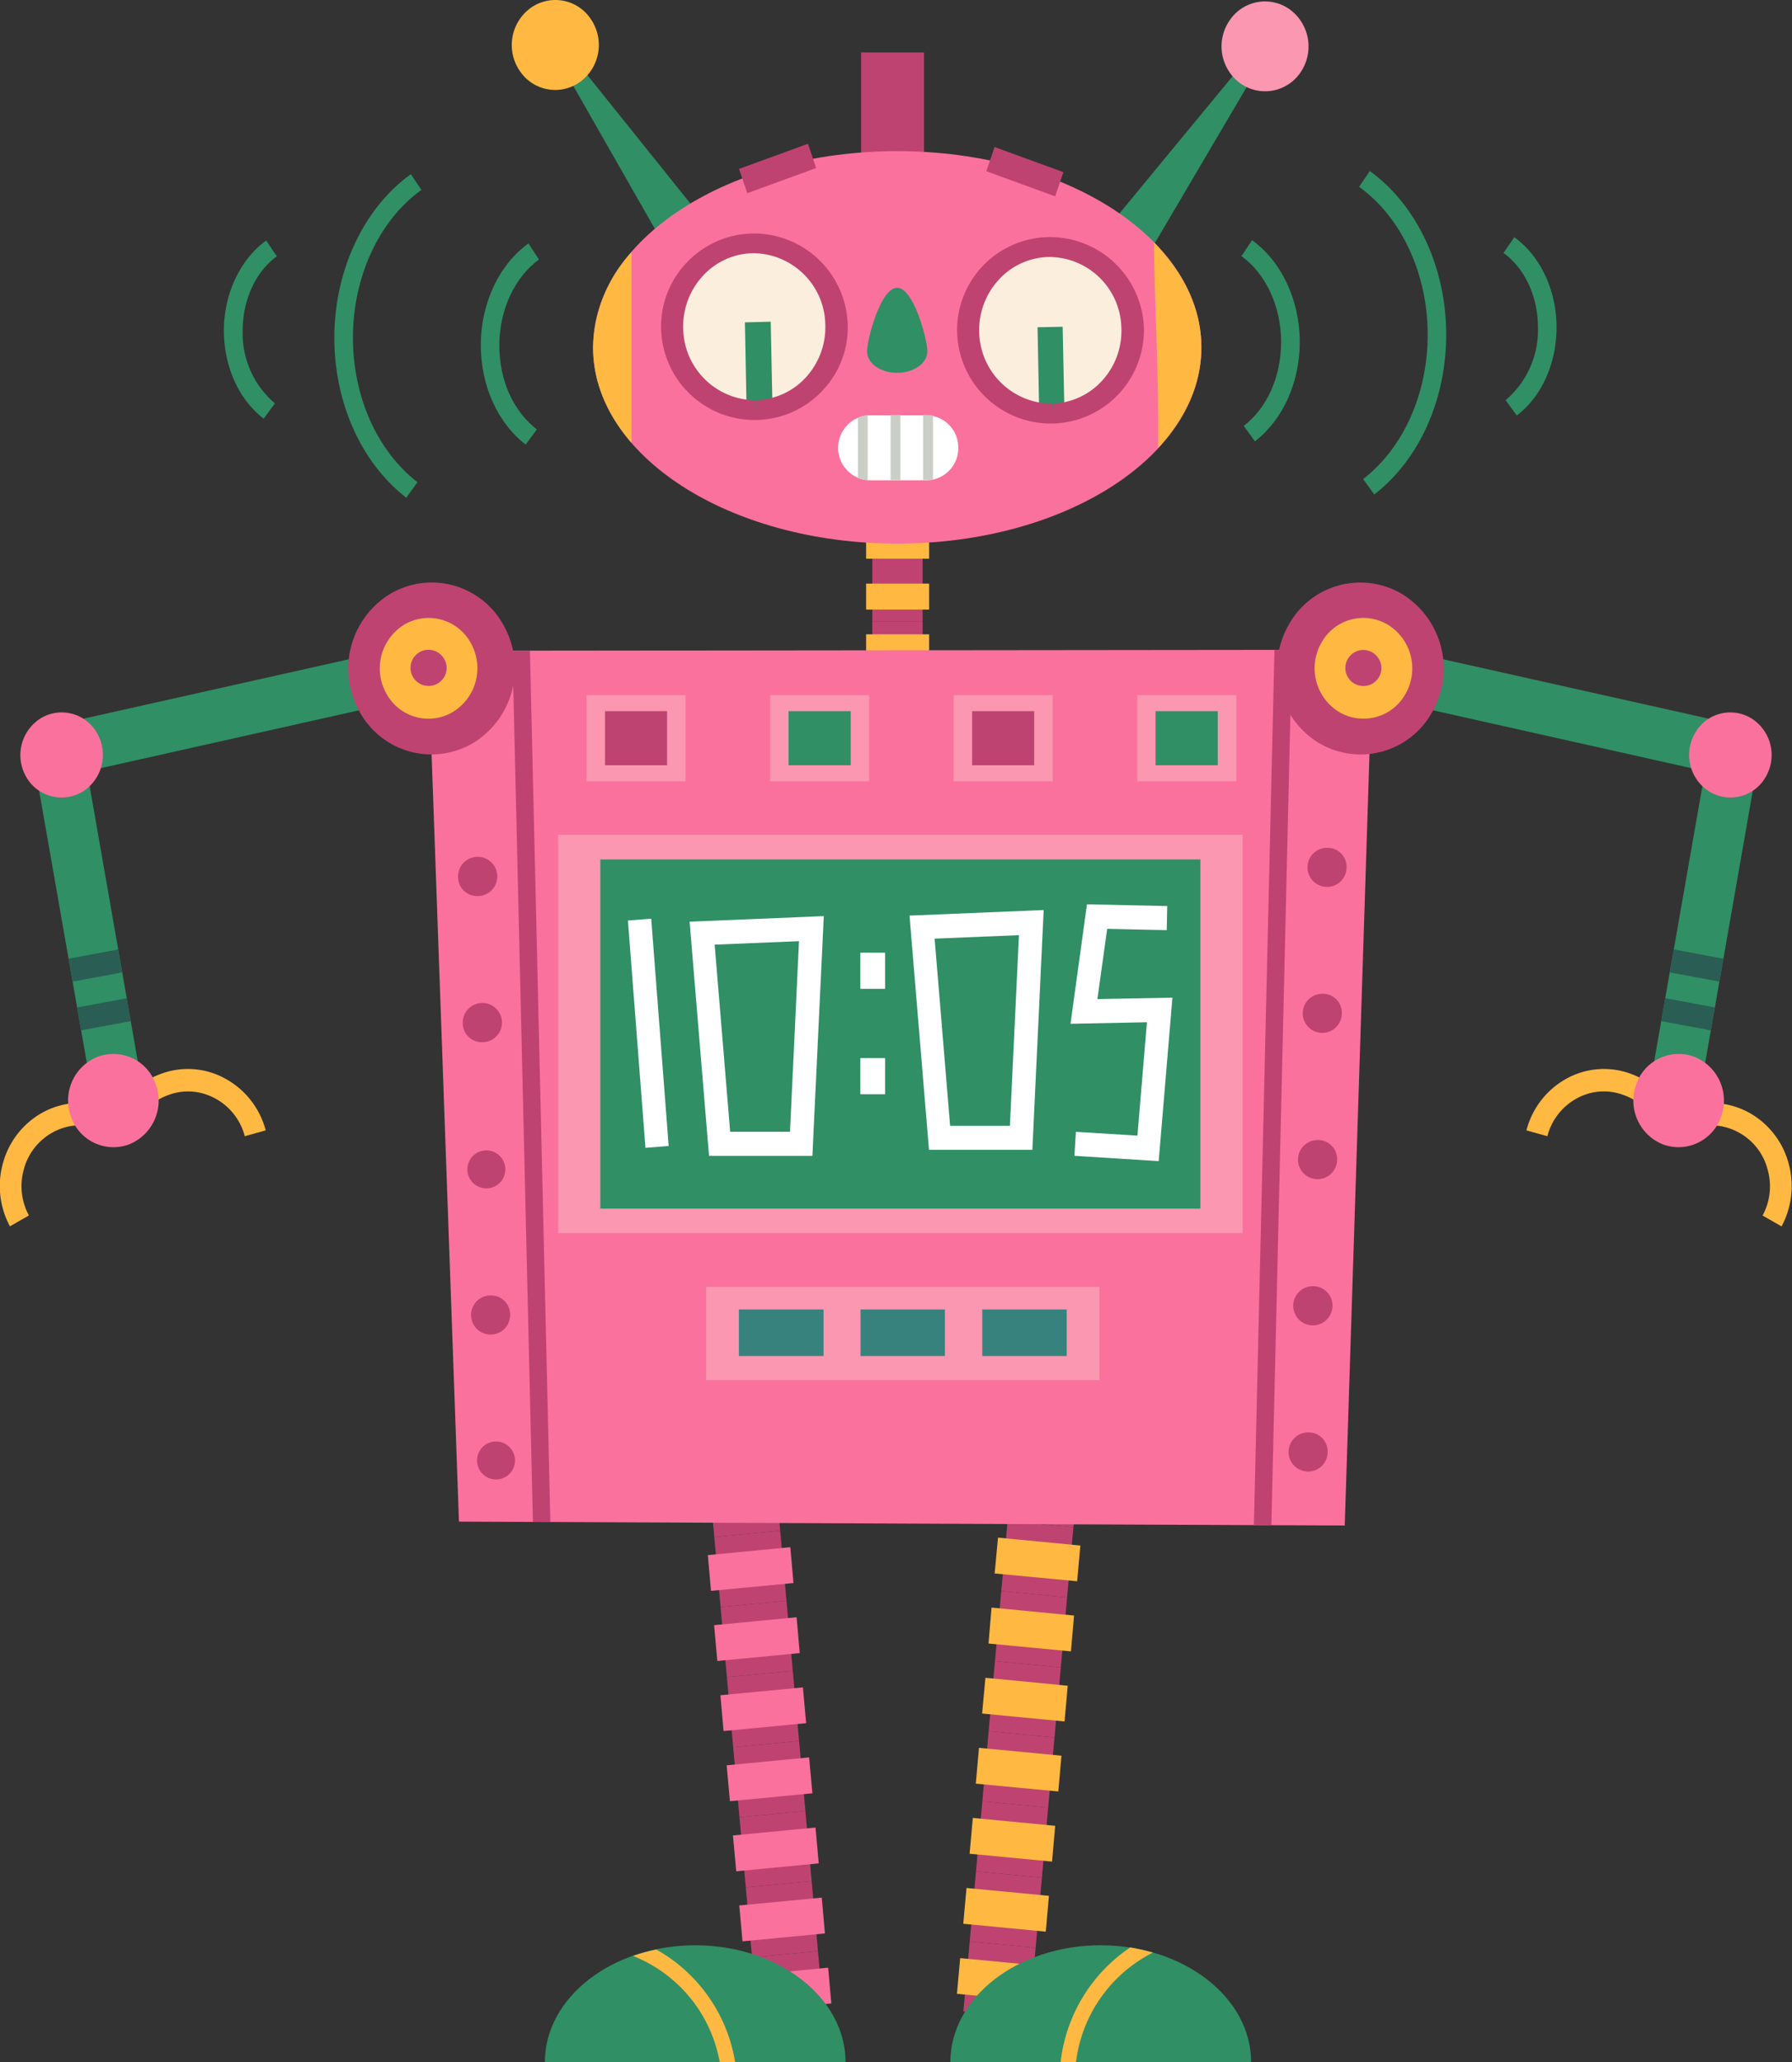 <svg xmlns="http://www.w3.org/2000/svg" viewBox="0 0 283.27 325.77"><rect x="0" y="0" width="283.27" height="325.77" fill="#333333" stroke="none"/><defs><style>.cls-1{fill:#bf4370;}.cls-2{fill:#ffb942;}.cls-3{fill:#308f65;}.cls-4{fill:#fb97b0;}.cls-5{fill:#fb719d;}.cls-6{fill:#fff;}.cls-7{fill:#fbeedc;}.cls-8{fill:#c9cfc6;}.cls-9{fill:#37827d;}.cls-10{fill:#2a5d53;}</style></defs><g id="Слой_2" data-name="Слой 2"><g id="_Layer_" data-name="&lt;Layer&gt;"><rect class="cls-1" x="137.89" y="82.18" width="7.95" height="8.02"/><rect class="cls-2" x="136.91" y="84.18" width="9.96" height="4.09"/><rect class="cls-1" x="137.89" y="90.19" width="7.95" height="8.03"/><rect class="cls-2" x="136.91" y="92.2" width="9.96" height="4.1"/><rect class="cls-1" x="137.89" y="98.23" width="7.95" height="8.02"/><rect class="cls-2" x="136.91" y="100.21" width="9.96" height="4.1"/><rect class="cls-1" x="136.12" y="8.29" width="9.95" height="19.79"/><path class="cls-3" d="M106.46,41.31l6.24-4.71L88.26,6.15c-.45.31-.89.64-1.33.95Z"/><path class="cls-2" d="M93.32,2.91a7.23,7.23,0,0,1-1.49,9.93,6.72,6.72,0,0,1-9.6-1.54,7.24,7.24,0,0,1,1.5-9.93A6.71,6.71,0,0,1,93.32,2.91Z"/><path class="cls-3" d="M180.85,41.29l-6.19-4.79L199.51,6.39l1.3,1Z"/><path class="cls-4" d="M194.46,3.1A7.23,7.23,0,0,0,195.84,13a6.75,6.75,0,0,0,9.64-1.42,7.26,7.26,0,0,0-1.4-9.94A6.71,6.71,0,0,0,194.46,3.1Z"/><polygon class="cls-1" points="110.94 220.67 109.92 209.6 120.34 208.6 121.34 219.67 110.94 220.67"/><polygon class="cls-5" points="109.43 218.13 108.9 212.47 121.93 211.22 122.44 216.88 109.43 218.13"/><polygon class="cls-1" points="111.92 231.75 110.94 220.67 121.34 219.67 122.34 230.74 111.92 231.75"/><polygon class="cls-5" points="110.4 229.19 109.9 223.55 122.93 222.29 123.44 227.96 110.4 229.19"/><polygon class="cls-1" points="112.91 242.82 111.92 231.75 122.34 230.74 123.33 241.82 112.91 242.82"/><polygon class="cls-5" points="111.41 240.27 110.89 234.61 123.93 233.37 124.44 239.02 111.41 240.27"/><polygon class="cls-1" points="113.91 253.89 112.91 242.82 123.33 241.82 124.32 252.89 113.91 253.89"/><polygon class="cls-5" points="112.39 251.33 111.89 245.68 124.93 244.43 125.43 250.09 112.39 251.33"/><polygon class="cls-1" points="114.9 264.96 113.91 253.89 124.32 252.89 125.32 263.96 114.9 264.96"/><polygon class="cls-5" points="113.39 262.41 112.88 256.75 125.92 255.5 126.42 261.16 113.39 262.41"/><polygon class="cls-1" points="115.9 276.04 114.9 264.96 125.32 263.96 126.32 275.04 115.9 276.04"/><polygon class="cls-5" points="114.38 273.48 113.88 267.82 126.92 266.58 127.43 272.23 114.38 273.48"/><polygon class="cls-1" points="116.89 287.09 115.9 276.04 126.32 275.04 127.31 286.11 116.89 287.09"/><polygon class="cls-5" points="115.38 284.56 114.87 278.89 127.9 277.64 128.42 283.31 115.38 284.56"/><polygon class="cls-1" points="117.89 298.17 116.89 287.09 127.31 286.11 128.3 297.18 117.89 298.17"/><polygon class="cls-5" points="116.38 295.63 115.86 289.97 128.91 288.72 129.42 294.38 116.38 295.63"/><polygon class="cls-1" points="118.88 309.24 117.89 298.17 128.3 297.18 129.3 308.24 118.88 309.24"/><polygon class="cls-5" points="117.37 306.7 116.86 301.03 129.9 299.79 130.4 305.45 117.37 306.7"/><polygon class="cls-1" points="119.88 320.32 118.88 309.24 129.3 308.24 130.3 319.31 119.88 320.32"/><polygon class="cls-5" points="118.37 317.77 117.86 312.11 130.91 310.86 131.41 316.51 118.37 317.77"/><polygon class="cls-1" points="161.26 218.16 162.26 207.07 172.67 208.07 171.66 219.15 161.26 218.16"/><polygon class="cls-2" points="160.22 215.35 160.73 209.7 173.76 210.94 173.26 216.61 160.22 215.35"/><polygon class="cls-1" points="160.26 229.22 161.26 218.16 171.66 219.15 170.66 230.2 160.26 229.22"/><polygon class="cls-2" points="159.23 226.42 159.74 220.77 172.77 222.02 172.26 227.67 159.23 226.42"/><polygon class="cls-1" points="159.28 240.29 160.26 229.22 170.66 230.2 169.68 241.29 159.28 240.29"/><polygon class="cls-2" points="158.23 237.5 158.74 231.84 171.78 233.09 171.28 238.75 158.23 237.5"/><polygon class="cls-1" points="158.28 251.35 159.28 240.29 169.68 241.29 168.68 252.36 158.28 251.35"/><polygon class="cls-2" points="157.23 248.58 157.76 242.92 170.78 244.17 170.27 249.81 157.23 248.58"/><polygon class="cls-1" points="157.28 262.42 158.28 251.35 168.68 252.36 167.69 263.43 157.28 262.42"/><polygon class="cls-2" points="156.26 259.65 156.74 253.97 169.78 255.23 169.29 260.89 156.26 259.65"/><polygon class="cls-1" points="156.28 273.49 157.28 262.42 167.69 263.43 166.69 274.5 156.28 273.49"/><polygon class="cls-2" points="155.25 270.71 155.77 265.06 168.78 266.32 168.28 271.96 155.25 270.71"/><polygon class="cls-1" points="155.28 284.58 156.28 273.49 166.69 274.5 165.69 285.57 155.28 284.58"/><polygon class="cls-2" points="154.25 281.79 154.75 276.13 167.79 277.37 167.29 283.02 154.25 281.79"/><polygon class="cls-1" points="154.28 295.64 155.28 284.58 165.69 285.57 164.7 296.64 154.28 295.64"/><polygon class="cls-2" points="153.27 292.86 153.78 287.2 166.8 288.45 166.3 294.1 153.27 292.86"/><polygon class="cls-1" points="153.29 306.72 154.28 295.64 164.7 296.64 163.71 307.71 153.29 306.72"/><polygon class="cls-2" points="152.27 303.92 152.78 298.27 165.81 299.51 165.31 305.17 152.27 303.92"/><polygon class="cls-1" points="152.29 317.78 153.29 306.72 163.71 307.71 162.72 318.78 152.29 317.78"/><polygon class="cls-2" points="151.27 314.99 151.78 309.35 164.82 310.59 164.31 316.25 151.27 314.99"/><path class="cls-5" d="M189.91,54.88c0,17.14-21.52,31-48.08,31S93.75,72,93.75,54.88s21.52-31,48.08-31S189.91,37.77,189.91,54.88Z"/><path class="cls-2" d="M93.75,54.88c0,5.5,2.2,10.62,6.08,15.09V39.83A22.84,22.84,0,0,0,93.75,54.88Z"/><path class="cls-2" d="M182.4,38.29c.14,10.44.8,21.49.67,32.49,4.32-4.65,6.84-10.07,6.84-15.9C189.91,48.77,187.13,43.1,182.4,38.29Z"/><path class="cls-3" d="M109.9,307.32c-13.14,0-23.77,8.26-23.77,18.45h47.53C133.66,315.58,123,307.32,109.9,307.32Z"/><path class="cls-3" d="M174,307.32c-13.14,0-23.77,8.26-23.77,18.45h47.54C197.78,315.58,187.13,307.32,174,307.32Z"/><path class="cls-2" d="M103.76,308a27.59,27.59,0,0,0-3.7,1,22.27,22.27,0,0,1,13.71,16.79h2.44A25,25,0,0,0,103.76,308Z"/><path class="cls-2" d="M170.09,325.77a22.42,22.42,0,0,1,12.15-17.29,32.12,32.12,0,0,0-3.58-.82,25.24,25.24,0,0,0-11,18.11Z"/><path class="cls-6" d="M151.48,70.76a5.07,5.07,0,0,1-5,5.12H137.4a5.14,5.14,0,0,1,0-10.27h9.09A5.08,5.08,0,0,1,151.48,70.76Z"/><path class="cls-7" d="M132.27,51.19a13,13,0,1,1-13.46-12.71A13.06,13.06,0,0,1,132.27,51.19Z"/><polygon class="cls-3" points="122.14 65.72 118.04 65.81 117.75 50.93 121.83 50.82 122.14 65.72"/><path class="cls-7" d="M179.06,51.75A13,13,0,1,1,165.6,39,13.08,13.08,0,0,1,179.06,51.75Z"/><polygon class="cls-3" points="168.28 66.11 164.29 66.18 164.01 51.7 167.98 51.62 168.28 66.11"/><path class="cls-1" d="M119.6,66.35A14.78,14.78,0,0,1,104.51,52.1a14.56,14.56,0,0,1,3.91-10.47,14.71,14.71,0,0,1,10.34-4.74A14.86,14.86,0,0,1,134,51.13a14.47,14.47,0,0,1-3.89,10.48A14.67,14.67,0,0,1,119.6,66.35ZM119,40a11,11,0,0,0-7.89,3.58A11.74,11.74,0,0,0,108,52a11.49,11.49,0,0,0,11.5,11.23l0,1.56.1-1.58a11.06,11.06,0,0,0,7.77-3.57,11.75,11.75,0,0,0,3.09-8.38A11.48,11.48,0,0,0,119,40Z"/><path class="cls-1" d="M166.39,66.91A14.81,14.81,0,0,1,151.3,52.67a14.71,14.71,0,0,1,14.26-15.21,14.88,14.88,0,0,1,15.26,14.25,14.76,14.76,0,0,1-14.43,15.2Zm-.61-26.31a11,11,0,0,0-7.9,3.59,11.74,11.74,0,0,0-3.09,8.36,11.53,11.53,0,0,0,11.53,11.22l0,1.56.09-1.57a11.07,11.07,0,0,0,7.77-3.58,11.64,11.64,0,0,0,3.08-8.37A11.45,11.45,0,0,0,165.78,40.6Z"/><path class="cls-8" d="M147.48,75.74V65.67a4.62,4.62,0,0,0-1-.11h-.56V75.84h.56A5.36,5.36,0,0,0,147.48,75.74Z"/><rect class="cls-8" x="140.78" y="65.56" width="1.55" height="10.28"/><path class="cls-8" d="M135.62,75.53a4.65,4.65,0,0,0,1.54.32V65.64a5.55,5.55,0,0,0-1.54.32Z"/><polygon class="cls-1" points="129.01 26.55 118.13 30.52 116.82 26.69 127.72 22.71 129.01 26.55"/><polygon class="cls-1" points="155.91 27.05 166.79 31.02 168.1 27.2 157.22 23.23 155.91 27.05"/><polygon class="cls-5" points="212.57 241.01 72.55 240.39 67.64 102.81 217.01 102.65 212.57 241.01"/><path class="cls-1" d="M75.41,141.56a3.1,3.1,0,1,0-3-3.09A3,3,0,0,0,75.41,141.56Z"/><path class="cls-1" d="M79.88,184.65a3,3,0,1,0-3,3.09A3,3,0,0,0,79.88,184.65Z"/><path class="cls-1" d="M76.15,164.65a3.1,3.1,0,1,0-3-3.09A3,3,0,0,0,76.15,164.65Z"/><polygon class="cls-1" points="83.77 102.79 81 102.79 84.24 240.45 87 240.46 83.77 102.79"/><path class="cls-1" d="M77.64,204.66a3.09,3.09,0,1,0,3,3.08A3,3,0,0,0,77.64,204.66Z"/><path class="cls-1" d="M75.41,230.82a3,3,0,1,0,3-3.09A3,3,0,0,0,75.41,230.82Z"/><path class="cls-1" d="M209.11,157a3.09,3.09,0,1,0,3,3.08A3,3,0,0,0,209.11,157Z"/><polygon class="cls-1" points="204.22 102.67 201.46 102.67 198.21 240.96 200.97 240.98 204.22 102.67"/><path class="cls-1" d="M209.86,133.94a3.09,3.09,0,1,0,3,3.08A3,3,0,0,0,209.86,133.94Z"/><path class="cls-1" d="M208.36,180.11a3.09,3.09,0,1,0,3,3.09A3,3,0,0,0,208.36,180.11Z"/><path class="cls-1" d="M207.63,203.19a3.1,3.1,0,1,0,3,3.1A3.06,3.06,0,0,0,207.63,203.19Z"/><path class="cls-1" d="M206.87,226.3a3.09,3.09,0,1,0,3,3.09A3,3,0,0,0,206.87,226.3Z"/><rect class="cls-4" x="92.72" y="109.82" width="15.65" height="13.62"/><rect class="cls-1" x="95.64" y="112.35" width="9.81" height="8.55"/><rect class="cls-4" x="121.74" y="109.82" width="15.65" height="13.62"/><rect class="cls-3" x="124.65" y="112.35" width="9.82" height="8.55"/><rect class="cls-4" x="150.74" y="109.82" width="15.66" height="13.62"/><rect class="cls-1" x="153.67" y="112.35" width="9.81" height="8.55"/><rect class="cls-4" x="179.77" y="109.82" width="15.66" height="13.62"/><rect class="cls-3" x="182.67" y="112.35" width="9.82" height="8.55"/><rect class="cls-4" x="111.63" y="203.3" width="62.17" height="14.74"/><rect class="cls-9" x="116.8" y="206.87" width="13.38" height="7.36"/><rect class="cls-9" x="136.03" y="206.87" width="13.34" height="7.36"/><rect class="cls-9" x="155.27" y="206.87" width="13.35" height="7.36"/><rect class="cls-4" x="88.23" y="131.89" width="108.2" height="62.92"/><rect class="cls-3" x="94.9" y="135.78" width="94.85" height="55.16"/><path class="cls-6" d="M128.42,182.61H112.08l-3.07-37,21.21-.88Zm-13-3.81h9.46l1.42-30.11-13.33.55Z"/><path class="cls-6" d="M163.19,181.65H146.85l-3.08-37,21.21-.88Zm-13-3.79h9.45l1.43-30.12-13.33.55Z"/><rect class="cls-6" x="136" y="150.51" width="3.91" height="5.71"/><rect class="cls-6" x="136" y="167.16" width="3.91" height="5.71"/><polygon class="cls-6" points="183.16 183.44 169.84 182.6 170.07 178.81 179.8 179.41 181.3 161.5 169.22 161.74 171.82 142.87 184.51 143.14 184.43 146.95 175.02 146.74 173.47 157.84 185.33 157.61 183.16 183.44"/><polygon class="cls-6" points="102.03 181.34 99.26 145.43 102.94 145.13 105.7 181.04 102.03 181.34"/><path class="cls-3" d="M83.09,70.24C78.65,66.8,76,60.92,76,54.52c0-6.57,2.89-12.73,7.53-16.06L85.2,41c-3.85,2.78-6.27,8-6.27,13.56s2.22,10.4,5.93,13.28Z"/><path class="cls-3" d="M64.22,78.63c-7.12-5.52-11.37-15-11.37-25.28,0-10.57,4.62-20.47,12.09-25.83L66.62,30c-6.69,4.79-10.83,13.74-10.83,23.33,0,9.34,3.82,17.9,10.2,22.85Z"/><path class="cls-3" d="M41.69,66.14c-3.95-3-6.3-8.26-6.3-13.92C35.39,46.4,38,40.94,42.08,38l1.68,2.5c-3.34,2.4-5.4,6.88-5.4,11.73a14.48,14.48,0,0,0,5.1,11.49Z"/><path class="cls-3" d="M198.37,69.73c4.44-3.44,7.09-9.32,7.09-15.72,0-6.56-2.88-12.72-7.54-16.06l-1.68,2.51c3.87,2.78,6.27,8,6.27,13.55s-2.22,10.42-5.9,13.27Z"/><path class="cls-3" d="M217.24,78.12c7.13-5.52,11.37-15,11.37-25.28,0-10.57-4.63-20.46-12.08-25.82l-1.69,2.5c6.68,4.79,10.84,13.72,10.84,23.32,0,9.36-3.82,17.9-10.2,22.85Z"/><path class="cls-3" d="M239.77,65.64c3.95-3,6.28-8.26,6.28-13.93,0-5.83-2.54-11.26-6.68-14.24l-1.7,2.5c3.36,2.4,5.44,6.9,5.44,11.74A14.53,14.53,0,0,1,238,63.22Z"/><polygon class="cls-3" points="10.64 114.11 67.54 101.38 69.24 109.42 12.33 122.16 10.64 114.11"/><polygon class="cls-3" points="12.84 116.58 23.19 175.74 15.35 177.19 4.98 118.03 12.84 116.58"/><path class="cls-1" d="M56.86,112.47a13.84,13.84,0,0,1,4.72-18.59,12.92,12.92,0,0,1,18,4.87,13.83,13.83,0,0,1-4.71,18.59A12.94,12.94,0,0,1,56.86,112.47Z"/><path class="cls-5" d="M4.11,122.68a6.87,6.87,0,0,1,2.34-9.21,6.4,6.4,0,0,1,8.92,2.41,6.86,6.86,0,0,1-2.33,9.2A6.43,6.43,0,0,1,4.11,122.68Z"/><path class="cls-2" d="M61.1,109.61a8.11,8.11,0,0,1,2.76-10.9,7.58,7.58,0,0,1,10.55,2.86,8.1,8.1,0,0,1-2.79,10.89A7.55,7.55,0,0,1,61.1,109.61Z"/><path class="cls-2" d="M18.24,176.25a12.79,12.79,0,0,1,7.31-6.64,12.21,12.21,0,0,1,9.71.61A13.11,13.11,0,0,1,42,178.58l-3.31.92a9.45,9.45,0,0,0-4.9-6.08,8.86,8.86,0,0,0-7.11-.45,9.16,9.16,0,0,0-5.32,4.85Z"/><path class="cls-2" d="M17,175l-1.17,3.34a9,9,0,0,0-7.64.64,9.39,9.39,0,0,0-4.42,5.74,9.71,9.71,0,0,0,.8,7.3l-3,1.72a13.43,13.43,0,0,1-1.1-10,13.07,13.07,0,0,1,6.06-7.87A12.47,12.47,0,0,1,17,175Z"/><path class="cls-5" d="M11.2,176.36a7.42,7.42,0,0,1,4.3-9.43,7.1,7.1,0,0,1,9.15,4.44,7.47,7.47,0,0,1-4.31,9.45A7.1,7.1,0,0,1,11.2,176.36Z"/><polygon class="cls-10" points="20.67 161.32 20.03 157.71 12.19 159.16 12.82 162.78 20.67 161.32"/><polygon class="cls-10" points="10.85 151.46 11.46 155.08 19.32 153.62 18.69 150 10.85 151.46"/><path class="cls-1" d="M70.61,105.58a2.86,2.86,0,1,1-2.86-2.93A2.91,2.91,0,0,1,70.61,105.58Z"/><polygon class="cls-3" points="272.65 114.11 215.72 101.38 214.03 109.42 270.94 122.16 272.65 114.11"/><polygon class="cls-3" points="270.44 116.57 260.07 175.74 267.92 177.19 278.28 118.03 270.44 116.57"/><path class="cls-1" d="M226.41,112.46a13.83,13.83,0,0,0-4.72-18.58,12.93,12.93,0,0,0-18,4.87,13.83,13.83,0,0,0,4.72,18.59A12.92,12.92,0,0,0,226.41,112.46Z"/><path class="cls-5" d="M279.15,122.67a6.84,6.84,0,0,0-2.33-9.2,6.39,6.39,0,0,0-8.91,2.41,6.82,6.82,0,0,0,2.34,9.2A6.39,6.39,0,0,0,279.15,122.67Z"/><path class="cls-2" d="M222.19,109.6a8.11,8.11,0,0,0-2.78-10.89,7.56,7.56,0,0,0-10.54,2.86,8.1,8.1,0,0,0,2.77,10.89A7.59,7.59,0,0,0,222.19,109.6Z"/><path class="cls-2" d="M265,176.25a12.73,12.73,0,0,0-7.3-6.64,12.26,12.26,0,0,0-9.73.61,13.07,13.07,0,0,0-6.68,8.36l3.31.92a9.49,9.49,0,0,1,4.89-6.1,8.85,8.85,0,0,1,7.09-.43,9.15,9.15,0,0,1,5.33,4.85Z"/><path class="cls-2" d="M266.23,175l1.18,3.33A9,9,0,0,1,275,179a9.27,9.27,0,0,1,4.41,5.75,9.65,9.65,0,0,1-.79,7.28l3,1.72a13.46,13.46,0,0,0,1.1-10,13,13,0,0,0-6.06-7.87A12.48,12.48,0,0,0,266.23,175Z"/><path class="cls-5" d="M272.08,176.36a7.43,7.43,0,0,0-4.32-9.43,7.1,7.1,0,0,0-9.14,4.44,7.46,7.46,0,0,0,4.31,9.45A7.12,7.12,0,0,0,272.08,176.36Z"/><polygon class="cls-10" points="262.6 161.32 263.24 157.7 271.09 159.16 270.44 162.78 262.6 161.32"/><polygon class="cls-10" points="272.43 151.46 271.81 155.08 263.95 153.62 264.59 150 272.43 151.46"/><path class="cls-1" d="M218.37,105.6a2.85,2.85,0,1,1-2.85-2.92A2.9,2.9,0,0,1,218.37,105.6Z"/><path class="cls-3" d="M146.59,55.52c0,1.87-2.13,3.38-4.78,3.38s-4.75-1.51-4.75-3.38,2.13-10.06,4.75-10.06S146.59,53.63,146.59,55.52Z"/></g></g></svg>